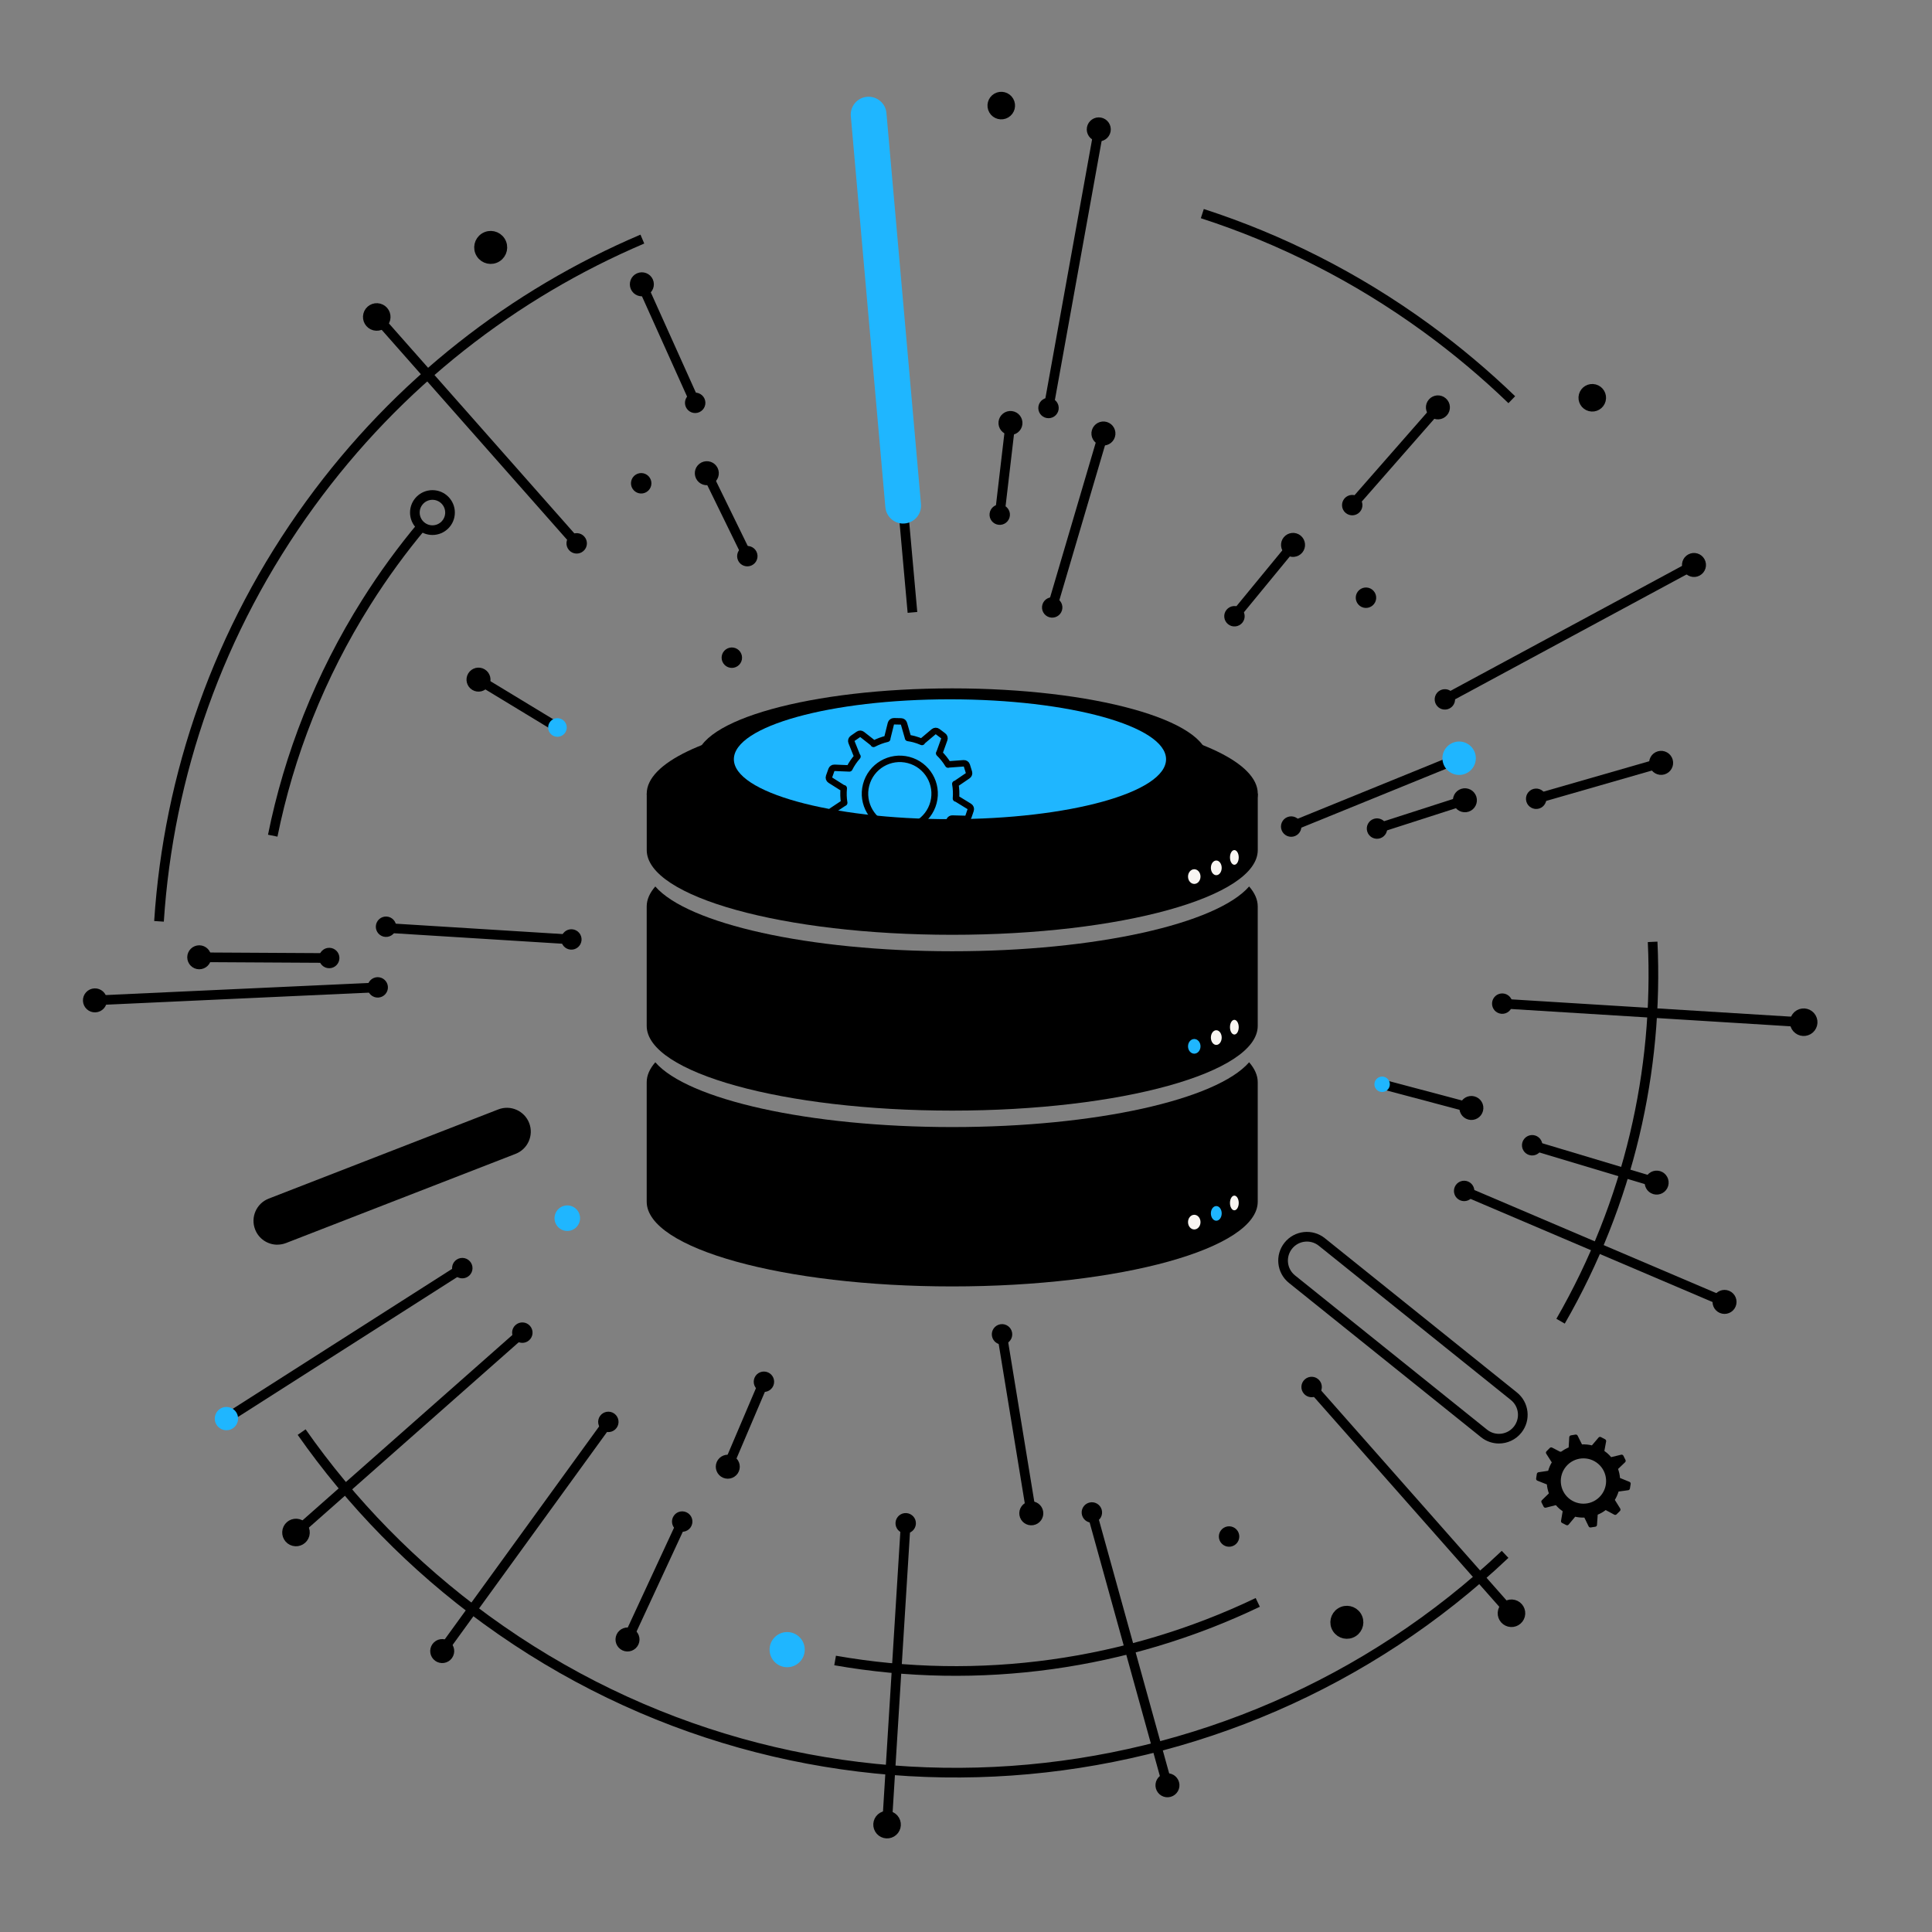 <?xml version="1.0" encoding="UTF-8"?><svg xmlns="http://www.w3.org/2000/svg" viewBox="0 0 600 600"><rect x="0" y="0" width="600" height="600" fill="#808080" stroke="none"/><defs><style>.cls-1,.cls-2{stroke-miterlimit:10;}.cls-1,.cls-2,.cls-3,.cls-4{stroke:#000;}.cls-1,.cls-2,.cls-4{stroke-width:3px;}.cls-1,.cls-3,.cls-4{fill:none;}.cls-5{fill:#f8f5f2;}.cls-6{fill:#1fb6ff;}.cls-3{stroke-width:2px;}.cls-3,.cls-4{stroke-linecap:round;stroke-linejoin:round;}</style></defs><g id="Shapes"><path d="m295.73,350.02c-44.71,0-82.18-8.58-92.22-20.12-1.73,1.99-2.67,4.06-2.67,6.19v37.11c0,14.53,42.48,26.31,94.88,26.31s94.88-11.78,94.88-26.31v-37.11c0-2.13-.94-4.2-2.67-6.19-10.04,11.54-47.51,20.12-92.22,20.12Z"/><ellipse class="cls-5" cx="383.34" cy="373.59" rx="1.36" ry="2.28"/><ellipse class="cls-6" cx="377.73" cy="376.83" rx="1.68" ry="2.28"/><ellipse class="cls-5" cx="370.89" cy="379.54" rx="1.94" ry="2.28"/><path d="m295.73,295.42c-44.71,0-82.18-8.58-92.22-20.12-1.73,1.99-2.67,4.06-2.67,6.19v37.11c0,14.53,42.48,26.31,94.88,26.31s94.88-11.78,94.88-26.31v-37.11c0-2.13-.94-4.2-2.67-6.19-10.04,11.54-47.51,20.12-92.22,20.12Z"/><ellipse class="cls-5" cx="383.34" cy="319" rx="1.36" ry="2.28"/><ellipse class="cls-5" cx="377.73" cy="322.23" rx="1.68" ry="2.28"/><ellipse class="cls-6" cx="370.89" cy="324.95" rx="1.94" ry="2.28"/><path d="m366.44,246.46c-17.37-5.38-42.62-8.77-70.71-8.77s-53.34,3.39-70.71,8.77h-24.17v17.54c0,14.53,42.48,26.31,94.88,26.31s94.88-11.78,94.88-26.31v-17.54h-24.17Z"/><ellipse cx="295.73" cy="246.46" rx="94.88" ry="26.31"/><ellipse cx="295.73" cy="235.79" rx="79.36" ry="22.01"/><ellipse class="cls-6" cx="295.02" cy="235.79" rx="67.11" ry="18.61"/><ellipse class="cls-5" cx="383.34" cy="266.28" rx="1.36" ry="2.28"/><ellipse class="cls-5" cx="377.73" cy="269.52" rx="1.68" ry="2.28"/><ellipse class="cls-5" cx="370.89" cy="272.23" rx="1.94" ry="2.28"/><path class="cls-3" d="m257.88,242.29l4.13,2.61.03-.1c-.15,1.53-.11,3.05.14,4.53v-.04s-3.88,2.58-3.88,2.58c-.34.23-.49.65-.38,1.04l.63,2.15c.12.42.52.7.96.67l4.88-.31h0c.76,1.28,1.69,2.45,2.76,3.51l-.06-.04-1.62,4.36c-.14.38-.02.82.3,1.07l1.77,1.37c.35.27.83.26,1.17-.02l3.77-3.11-.08-.05c.85.37,1.72.7,2.64.94.56.15,1.11.26,1.67.35h-.01s1.24,4.48,1.24,4.48c.11.39.46.67.87.68l2.24.07c.44.01.82-.28.93-.7l1.23-4.73h-.07c1.62-.35,3.18-.93,4.62-1.71l-.08.06,3.69,2.83c.33.25.77.26,1.11.02l1.83-1.3c.36-.25.49-.72.32-1.12l-1.87-4.51-.06.05c.85-.98,1.6-2.05,2.22-3.22.16-.31.49-.5.84-.49l4.06.11c.41.01.78-.25.91-.63l.72-2.12c.14-.41-.02-.87-.39-1.1l-4.16-2.56-.02.08c.13-1.54.06-3.06-.2-4.54l.03.07,3.84-2.62c.34-.23.49-.65.37-1.05l-.66-2.14c-.13-.42-.53-.69-.96-.66l-4.87.36.02.04c-.77-1.28-1.71-2.46-2.79-3.51l.04.03,1.57-4.37c.14-.39.01-.82-.32-1.06l-1.79-1.35c-.35-.26-.83-.25-1.17.03l-3.74,3.15.08.06c-.79-.34-1.61-.64-2.47-.87-.62-.16-1.24-.28-1.86-.37h.02s-1.29-4.47-1.29-4.47c-.11-.39-.47-.67-.88-.68l-2.24-.05c-.44,0-.82.29-.93.71l-1.18,4.74h.04c-1.49.34-2.91.88-4.25,1.58l.09-.07-3.66-2.87c-.32-.25-.77-.27-1.11-.03l-1.84,1.28c-.36.25-.5.71-.34,1.12l1.82,4.53.05-.04c-.98,1.11-1.83,2.34-2.51,3.7h0s-4.65-.19-4.65-.19c-.41-.02-.78.24-.92.62l-.75,2.11c-.15.41.01.87.38,1.1Zm24.29-6.27c5.78,1.51,9.25,7.41,7.74,13.19-1.51,5.78-7.41,9.25-13.19,7.74-5.78-1.51-9.25-7.41-7.74-13.19,1.51-5.78,7.41-9.25,13.19-7.74Z"/></g><g id="Extras"><line class="cls-4" x1="407.28" y1="430.68" x2="469.51" y2="501.15"/><path class="cls-2" d="m406.08,431.85c-.61-.69-.55-1.75.15-2.36.69-.61,1.75-.55,2.36.15.61.69.55,1.75-.15,2.36-.69.61-1.75.55-2.36-.15Z"/><circle class="cls-2" cx="469.42" cy="501.04" r="2.78" transform="translate(-134.3 828.03) rotate(-75.31)"/><line class="cls-4" x1="281.28" y1="472.98" x2="275.46" y2="566.82"/><path class="cls-2" d="m279.61,472.96c.06-.92.85-1.62,1.77-1.56.92.06,1.62.85,1.56,1.77-.06.92-.85,1.62-1.77,1.56-.92-.06-1.62-.85-1.56-1.77Z"/><circle class="cls-2" cx="275.47" cy="566.68" r="2.78" transform="translate(-248.32 216.46) rotate(-30.31)"/><line class="cls-4" x1="162.28" y1="413.8" x2="91.81" y2="476.04"/><path class="cls-2" d="m161.11,412.61c.69-.61,1.75-.55,2.36.15.61.69.55,1.75-.15,2.36-.69.61-1.75.55-2.36-.15-.61-.69-.55-1.75.15-2.36Z"/><circle class="cls-2" cx="91.91" cy="475.95" r="2.78" transform="translate(-391.78 444.14) rotate(-75.31)"/><path class="cls-2" d="m119.99,286.14c.92.06,1.62.85,1.56,1.77-.06.92-.85,1.62-1.77,1.56-.92-.06-1.62-.85-1.56-1.77.06-.92.85-1.62,1.77-1.56Z"/><line class="cls-4" x1="179.15" y1="168.8" x2="116.92" y2="98.34"/><path class="cls-2" d="m180.35,167.64c.61.69.55,1.75-.15,2.36-.69.61-1.75.55-2.36-.15-.61-.69-.55-1.75.15-2.36.69-.61,1.75-.55,2.36.15Z"/><circle class="cls-2" cx="117.01" cy="98.44" r="2.78" transform="translate(-7.89 186.66) rotate(-75.31)"/><circle class="cls-2" cx="310.96" cy="32.81" r="2.78" transform="translate(25.94 161.4) rotate(-30.31)"/><path class="cls-2" d="m425.32,186.88c-.69.61-1.75.55-2.36-.15-.61-.69-.55-1.75.15-2.36.69-.61,1.75-.55,2.36.15.61.69.55,1.75-.15,2.36Z"/><circle class="cls-2" cx="494.51" cy="123.54" r="2.78" transform="translate(249.59 570.55) rotate(-75.31)"/><line class="cls-4" x1="466.45" y1="311.68" x2="560.29" y2="317.49"/><path class="cls-2" d="m466.43,313.35c-.92-.06-1.62-.85-1.56-1.77.06-.92.85-1.62,1.77-1.56.92.06,1.62.85,1.56,1.77-.06.92-.85,1.62-1.77,1.56Z"/><circle class="cls-2" cx="560.15" cy="317.49" r="2.78" transform="translate(-83.66 326.06) rotate(-30.31)"/><path class="cls-2" d="m380.29,478.08c-.5-.78-.27-1.81.51-2.31.78-.5,1.81-.27,2.31.51.5.78.27,1.81-.51,2.31-.78.5-1.81.27-2.31-.51Z"/><path class="cls-2" d="m415.23,505.77c1.08,1.69,3.31,2.18,5,1.1s2.18-3.31,1.1-5c-1.08-1.69-3.31-2.18-5-1.1s-2.18,3.31-1.1,5Z"/><line class="cls-4" x1="143.63" y1="393.78" x2="70.16" y2="440.66"/><path class="cls-2" d="m142.67,392.42c.78-.5,1.81-.27,2.31.51.5.78.27,1.81-.51,2.31-.78.5-1.81.27-2.31-.51-.5-.78-.27-1.81.51-2.31Z"/><path class="cls-6" d="m68.37,437.51c-1.69,1.08-2.18,3.31-1.1,5s3.31,2.18,5,1.1c1.69-1.08,2.18-3.31,1.1-5s-3.31-2.18-5-1.1Z"/><path class="cls-2" d="m200.54,149.19c.5.78.27,1.81-.51,2.31-.78.5-1.81.27-2.31-.51-.5-.78-.27-1.81.51-2.31.78-.5,1.81-.27,2.31.51Z"/><path class="cls-2" d="m155.44,74.89c-1.08-1.69-3.31-2.18-5-1.1s-2.18,3.31-1.1,5c1.08,1.69,3.31,2.18,5,1.1s2.18-3.31,1.1-5Z"/><path class="cls-1" d="m465.51,446.79c-1.63,0-3.26-.53-4.63-1.63l-59.64-47.9c-3.19-2.56-3.7-7.22-1.14-10.41s7.22-3.7,10.41-1.14l59.64,47.9c3.19,2.56,3.7,7.22,1.14,10.41-1.46,1.82-3.61,2.77-5.78,2.77Z"/><path d="m86.13,386.55c-2.97,0-5.77-1.8-6.9-4.73-1.48-3.81.41-8.1,4.22-9.58l71.3-27.7c3.81-1.48,8.1.41,9.59,4.22,1.48,3.81-.41,8.1-4.22,9.58l-71.3,27.7c-.88.34-1.79.5-2.68.5Z"/><line class="cls-4" x1="311.17" y1="414.31" x2="320.3" y2="470.08"/><path class="cls-2" d="m309.54,414.66c-.15-.91.47-1.77,1.38-1.92.91-.15,1.77.47,1.92,1.38.15.91-.47,1.77-1.38,1.92-.91.15-1.77-.47-1.92-1.38Z"/><path class="cls-2" d="m318.08,470.33c.2,1.21,1.34,2.04,2.56,1.84s2.04-1.34,1.84-2.56c-.2-1.21-1.34-2.04-2.56-1.84s-2.04,1.34-1.84,2.56Z"/><line class="cls-4" x1="177.53" y1="291.76" x2="121.12" y2="288.25"/><path class="cls-2" d="m177.55,290.09c.92.06,1.62.85,1.56,1.77-.06.92-.85,1.62-1.77,1.56-.92-.06-1.62-.85-1.56-1.77.06-.92.85-1.62,1.77-1.56Z"/><path class="cls-2" d="m228.65,203.29c.53.76.35,1.8-.41,2.33-.76.53-1.8.35-2.33-.41-.53-.76-.35-1.8.41-2.33.76-.53,1.8-.35,2.33.41Z"/><line class="cls-4" x1="326.74" y1="188.73" x2="342.72" y2="134.52"/><path class="cls-2" d="m328.37,189.12c-.26.88-1.19,1.39-2.07,1.13-.88-.26-1.39-1.19-1.13-2.07.26-.88,1.19-1.39,2.07-1.13.88.26,1.39,1.19,1.13,2.07Z"/><path class="cls-2" d="m344.82,135.26c.35-1.18-.33-2.42-1.51-2.77s-2.42.33-2.77,1.51c-.35,1.18.33,2.42,1.51,2.77s2.42-.33,2.77-1.51Z"/><line class="cls-4" x1="400.91" y1="256.74" x2="453.25" y2="235.43"/><path class="cls-2" d="m401.62,258.25c-.85.35-1.83-.06-2.18-.92-.35-.85.06-1.83.92-2.18.85-.35,1.83.06,2.18.92.35.85-.06,1.83-.92,2.18Z"/><path class="cls-6" d="m455.1,240.28c2.65-1.08,3.93-4.11,2.85-6.76s-4.11-3.93-6.76-2.85c-2.65,1.08-3.93,4.11-2.85,6.76s4.11,3.93,6.76,2.85Z"/><line class="cls-4" x1="427.56" y1="257.34" x2="455.04" y2="248.49"/><path class="cls-2" d="m428.15,258.91c-.88.28-1.82-.2-2.1-1.08-.28-.88.2-1.82,1.08-2.1.88-.28,1.82.2,2.1,1.08s-.2,1.82-1.08,2.1Z"/><path class="cls-2" d="m455.62,250.65c1.17-.38,1.81-1.63,1.44-2.8-.38-1.17-1.63-1.81-2.8-1.44-1.17.38-1.81,1.63-1.44,2.8.38,1.17,1.63,1.81,2.8,1.44Z"/><line class="cls-4" x1="429.16" y1="336.71" x2="457.06" y2="344.12"/><path class="cls-6" d="m428.62,339.05c-1.28-.34-2.04-1.65-1.7-2.93.34-1.28,1.65-2.04,2.93-1.7,1.28.34,2.04,1.65,1.7,2.93s-1.65,2.04-2.93,1.7Z"/><path class="cls-2" d="m456.38,346.24c1.19.32,2.41-.39,2.72-1.58.32-1.19-.39-2.41-1.58-2.72-1.19-.32-2.41.39-2.72,1.58-.32,1.19.39,2.41,1.58,2.72Z"/><line class="cls-4" x1="237.28" y1="429.04" x2="225.97" y2="455.6"/><path class="cls-2" d="m235.71,428.46c.36-.85,1.34-1.24,2.19-.88.85.36,1.24,1.34.88,2.19-.36.85-1.34,1.24-2.19.88s-1.24-1.34-.88-2.19Z"/><path class="cls-2" d="m223.97,454.63c-.48,1.13.05,2.44,1.18,2.92,1.13.48,2.44-.05,2.92-1.18.48-1.13-.05-2.44-1.18-2.92-1.13-.48-2.44.05-2.92,1.18Z"/><path class="cls-6" d="m173.95,375.04c1.81-1.23,4.28-.76,5.51,1.05,1.23,1.81.76,4.28-1.05,5.51-1.81,1.23-4.28.76-5.51-1.05s-.76-4.28,1.05-5.51Z"/><line class="cls-4" x1="173.19" y1="225.97" x2="148.51" y2="211"/><path class="cls-6" d="m174.62,223.46c1.36.83,1.8,2.6.97,3.97-.83,1.36-2.6,1.8-3.97.97-1.36-.83-1.8-2.6-.97-3.97s2.6-1.8,3.97-.97Z"/><path class="cls-2" d="m149.76,209.16c-1.05-.64-2.42-.3-3.06.75-.64,1.05-.3,2.42.75,3.06,1.05.64,2.42.3,3.06-.75.64-1.05.3-2.42-.75-3.06Z"/><line class="cls-4" x1="232.13" y1="172.79" x2="219.46" y2="146.86"/><path class="cls-2" d="m233.59,171.99c.4.83.06,1.83-.77,2.23-.83.4-1.83.06-2.23-.77-.4-.83-.06-1.83.77-2.23s1.83-.06,2.23.77Z"/><path class="cls-2" d="m221.51,145.98c-.54-1.11-1.87-1.56-2.98-1.02-1.11.54-1.56,1.87-1.02,2.98.54,1.11,1.87,1.56,2.98,1.02,1.11-.54,1.56-1.87,1.02-2.98Z"/><line class="cls-4" x1="310.46" y1="159.92" x2="313.82" y2="131.25"/><path class="cls-2" d="m312.13,160.03c-.11.92-.94,1.57-1.85,1.46-.92-.11-1.57-.94-1.46-1.85.11-.92.94-1.57,1.85-1.46s1.57.94,1.46,1.85Z"/><path class="cls-2" d="m316.02,131.62c.14-1.22-.73-2.33-1.95-2.47-1.22-.14-2.33.73-2.47,1.95-.14,1.22.73,2.33,1.95,2.47,1.22.14,2.33-.73,2.47-1.95Z"/><line class="cls-4" x1="383.31" y1="191.44" x2="401.64" y2="169.14"/><path class="cls-2" d="m384.66,192.44c-.59.71-1.64.82-2.35.23-.71-.59-.82-1.64-.23-2.35.59-.71,1.64-.82,2.35-.23s.82,1.64.23,2.35Z"/><path class="cls-2" d="m403.29,170.64c.78-.95.64-2.35-.31-3.14-.95-.78-2.35-.64-3.14.31-.78.95-.64,2.35.31,3.14.95.78,2.35.64,3.14-.31Z"/><line class="cls-4" x1="477" y1="248.09" x2="515.98" y2="236.88"/><path class="cls-2" d="m477.54,249.67c-.89.25-1.81-.26-2.07-1.14s.26-1.81,1.14-2.07c.89-.25,1.81.26,2.07,1.14.25.89-.26,1.81-1.14,2.07Z"/><path class="cls-2" d="m516.49,239.06c1.18-.34,1.87-1.57,1.53-2.76-.34-1.18-1.57-1.87-2.76-1.53-1.18.34-1.87,1.57-1.53,2.76.34,1.18,1.57,1.87,2.76,1.53Z"/><line class="cls-4" x1="475.75" y1="355.65" x2="514.6" y2="367.3"/><path class="cls-2" d="m475.35,357.27c-.88-.26-1.39-1.2-1.12-2.08s1.2-1.39,2.08-1.12c.88.26,1.39,1.2,1.12,2.08-.26.88-1.2,1.39-2.08,1.12Z"/><path class="cls-2" d="m513.85,369.4c1.18.35,2.42-.32,2.77-1.49.35-1.18-.32-2.42-1.49-2.77-1.18-.35-2.42.32-2.77,1.49-.35,1.18.32,2.42,1.49,2.77Z"/><line class="cls-4" x1="211.9" y1="472.46" x2="194.84" y2="509.26"/><path class="cls-2" d="m210.35,471.83c.39-.84,1.38-1.2,2.22-.81s1.2,1.38.81,2.22c-.39.84-1.38,1.2-2.22.81-.84-.39-1.2-1.38-.81-2.22Z"/><path class="cls-2" d="m192.86,508.22c-.52,1.12-.03,2.44,1.08,2.96,1.12.52,2.44.03,2.96-1.08.52-1.12.03-2.44-1.08-2.96-1.12-.52-2.44-.03-2.96,1.08Z"/><line class="cls-4" x1="102.32" y1="297.52" x2="61.76" y2="297.29"/><path class="cls-2" d="m102.25,295.85c.92,0,1.67.76,1.66,1.68s-.76,1.67-1.68,1.66c-.92,0-1.67-.76-1.66-1.68,0-.92.76-1.67,1.68-1.66Z"/><path class="cls-2" d="m61.89,295.07c-1.23,0-2.23.98-2.24,2.21,0,1.23.98,2.23,2.21,2.24,1.23,0,2.23-.98,2.24-2.21,0-1.23-.98-2.23-2.21-2.24Z"/><line class="cls-4" x1="215.93" y1="125.18" x2="199.29" y2="88.19"/><path class="cls-2" d="m217.42,124.42c.38.84,0,1.83-.84,2.21s-1.83,0-2.21-.84c-.38-.84,0-1.83.84-2.21.84-.38,1.83,0,2.21.84Z"/><path class="cls-2" d="m201.37,87.38c-.5-1.12-1.82-1.62-2.95-1.12-1.12.5-1.62,1.82-1.12,2.95.5,1.12,1.82,1.62,2.95,1.12,1.12-.5,1.62-1.82,1.12-2.95Z"/><line class="cls-4" x1="419.9" y1="156.93" x2="446.63" y2="126.43"/><path class="cls-2" d="m421.21,157.97c-.61.69-1.66.76-2.36.16s-.76-1.66-.16-2.36c.61-.69,1.66-.76,2.36-.16.69.61.76,1.66.16,2.36Z"/><path class="cls-2" d="m448.23,127.98c.81-.93.72-2.33-.21-3.14-.92-.81-2.33-.72-3.14.21-.81.93-.72,2.33.21,3.14.93.81,2.33.72,3.14-.21Z"/><line class="cls-4" x1="454.63" y1="369.82" x2="535.68" y2="404.36"/><path class="cls-2" d="m454.05,371.39c-.85-.36-1.24-1.34-.88-2.19s1.34-1.24,2.19-.88c.85.36,1.24,1.34.88,2.19s-1.34,1.24-2.19.88Z"/><path class="cls-2" d="m534.7,406.37c1.13.48,2.44-.04,2.92-1.18.48-1.13-.04-2.44-1.18-2.92-1.13-.48-2.44.04-2.92,1.18s.04,2.44,1.18,2.92Z"/><line class="cls-4" x1="339.07" y1="469.63" x2="362.59" y2="554.54"/><path class="cls-2" d="m337.48,470.16c-.25-.89.27-1.81,1.16-2.06s1.81.27,2.06,1.16c.25.89-.27,1.81-1.16,2.06s-1.81-.27-2.06-1.16Z"/><path class="cls-2" d="m360.42,555.03c.33,1.19,1.56,1.88,2.74,1.55,1.19-.33,1.88-1.56,1.55-2.74-.33-1.19-1.56-1.88-2.74-1.55s-1.88,1.56-1.55,2.74Z"/><line class="cls-4" x1="188.98" y1="441.52" x2="137.26" y2="512.85"/><path class="cls-2" d="m187.58,440.6c.54-.75,1.59-.91,2.33-.37s.91,1.59.37,2.33c-.54.75-1.59.91-2.33.37s-.91-1.59-.37-2.33Z"/><path class="cls-2" d="m135.53,511.45c-.72,1-.5,2.39.5,3.11,1,.72,2.39.5,3.11-.5.72-1,.5-2.39-.5-3.11s-2.39-.5-3.11.5Z"/><line class="cls-4" x1="117.38" y1="306.64" x2="29.37" y2="310.68"/><path class="cls-2" d="m117.22,304.97c.92-.04,1.7.67,1.75,1.59s-.67,1.7-1.59,1.75c-.92.04-1.7-.67-1.75-1.59s.67-1.7,1.59-1.75Z"/><path class="cls-2" d="m29.38,308.45c-1.23.06-2.18,1.1-2.12,2.33.06,1.23,1.1,2.18,2.33,2.12,1.23-.06,2.18-1.1,2.12-2.33s-1.1-2.18-2.33-2.12Z"/><line class="cls-4" x1="325.62" y1="126.78" x2="341.26" y2="40.08"/><path class="cls-2" d="m327.27,127c-.16.91-1.03,1.51-1.94,1.35s-1.51-1.03-1.35-1.94c.16-.91,1.03-1.51,1.94-1.35s1.51,1.03,1.35,1.94Z"/><path class="cls-2" d="m343.43,40.58c.22-1.21-.59-2.37-1.8-2.59-1.21-.22-2.37.59-2.59,1.8-.22,1.21.59,2.37,1.8,2.59s2.37-.59,2.59-1.8Z"/><line class="cls-4" x1="448.64" y1="217.23" x2="526.18" y2="175.4"/><path class="cls-2" d="m449.51,218.67c-.81.44-1.83.13-2.26-.68s-.13-1.83.68-2.26c.81-.44,1.83-.13,2.26.68s.13,1.83-.68,2.26Z"/><path class="cls-2" d="m527.14,177.42c1.08-.58,1.49-1.94.9-3.02-.58-1.08-1.94-1.49-3.02-.9-1.08.58-1.49,1.94-.9,3.02s1.94,1.49,3.02.9Z"/><path class="cls-1" d="m484.65,410.31c21.29-36.98,30.46-77.84,28.59-117.81"/><path class="cls-1" d="m259.35,515.68c44.75,7.87,90.74,1.35,131.26-18.04"/><path class="cls-1" d="m131.22,163.1c-6.28,7.49-12.12,15.48-17.47,23.98-14.41,22.88-24,47.43-29.05,72.45"/><path class="cls-1" d="m469.5,124.13c-8.22-7.93-17.08-15.39-26.57-22.3-21.77-15.84-45.25-27.62-69.54-35.49"/><path class="cls-1" d="m93.68,444.75c15.33,21.89,34.49,41.66,57.3,58.26,98.22,71.48,231.33,60.36,316.44-20.29"/><path class="cls-1" d="m199.49,74.25c-39.86,16.98-75.78,44.63-103.12,82.2-28.67,39.4-44.05,84.41-46.99,129.68"/><path d="m503.19,468.52l-1.68-2.7-.04.05c.52-.86.93-1.76,1.2-2.69v.03s2.99-.41,2.99-.41c.26-.04.47-.24.52-.5l.24-1.44c.05-.28-.11-.55-.37-.66l-2.94-1.2h0c-.08-.96-.29-1.92-.62-2.84l.02.04,2.18-2.09c.19-.18.24-.47.12-.71l-.65-1.31c-.13-.25-.41-.39-.69-.32l-3.09.75.03.06c-.39-.46-.81-.9-1.28-1.3-.28-.24-.58-.47-.88-.68h0s.55-2.97.55-2.97c.05-.26-.08-.52-.32-.65l-1.29-.68c-.25-.13-.56-.07-.74.14l-2.06,2.42.04.02c-1.05-.25-2.12-.36-3.19-.31h.06s-1.36-2.72-1.36-2.72c-.12-.24-.38-.37-.64-.33l-1.44.24c-.28.05-.49.28-.51.56l-.19,3.17h.05c-.77.32-1.52.74-2.21,1.24-.18.13-.43.15-.63.05l-2.35-1.22c-.24-.12-.52-.08-.71.11l-1.03,1.04c-.2.2-.23.51-.08.75l1.71,2.68.04-.04c-.52.86-.91,1.78-1.17,2.72v-.05s-2.99.45-2.99.45c-.26.04-.47.25-.51.51l-.22,1.44c-.04.28.11.55.38.66l2.95,1.17v-.03c.09.97.31,1.93.64,2.85l-.02-.03-2.16,2.11c-.19.19-.24.47-.12.71l.66,1.3c.13.25.42.38.69.31l3.08-.78-.03-.06c.37.42.76.83,1.2,1.21.32.27.65.52.98.75h-.01s-.51,2.98-.51,2.98c-.05.26.09.52.32.64l1.3.66c.25.13.56.07.74-.15l2.04-2.44h-.02c.97.21,1.95.3,2.94.27h-.07s1.33,2.73,1.33,2.73c.12.24.38.37.64.33l1.44-.22c.28-.04.49-.28.51-.56l.22-3.17h-.04c.89-.36,1.74-.84,2.52-1.45h0s2.67,1.43,2.67,1.43c.23.13.52.08.71-.1l1.04-1.03c.2-.2.24-.51.09-.75Zm-16-3.22c-2.96-2.52-3.31-6.96-.79-9.92,2.52-2.96,6.96-3.31,9.92-.79,2.96,2.52,3.31,6.96.79,9.92-2.52,2.96-6.96,3.31-9.92.79Z"/><line class="cls-1" x1="275.16" y1="98.62" x2="283.37" y2="190.19"/><circle class="cls-6" cx="244.46" cy="512.31" r="5.46"/><circle class="cls-1" cx="134.3" cy="159.18" r="5.46"/><path class="cls-6" d="m280.49,162.6c-2.85,0-5.27-2.18-5.53-5.07l-10.73-121.45c-.27-3.06,1.99-5.75,5.04-6.02,3.05-.26,5.75,1.99,6.02,5.04l10.73,121.45c.27,3.06-1.99,5.75-5.04,6.02-.17.01-.33.02-.5.02Z"/></g></svg>